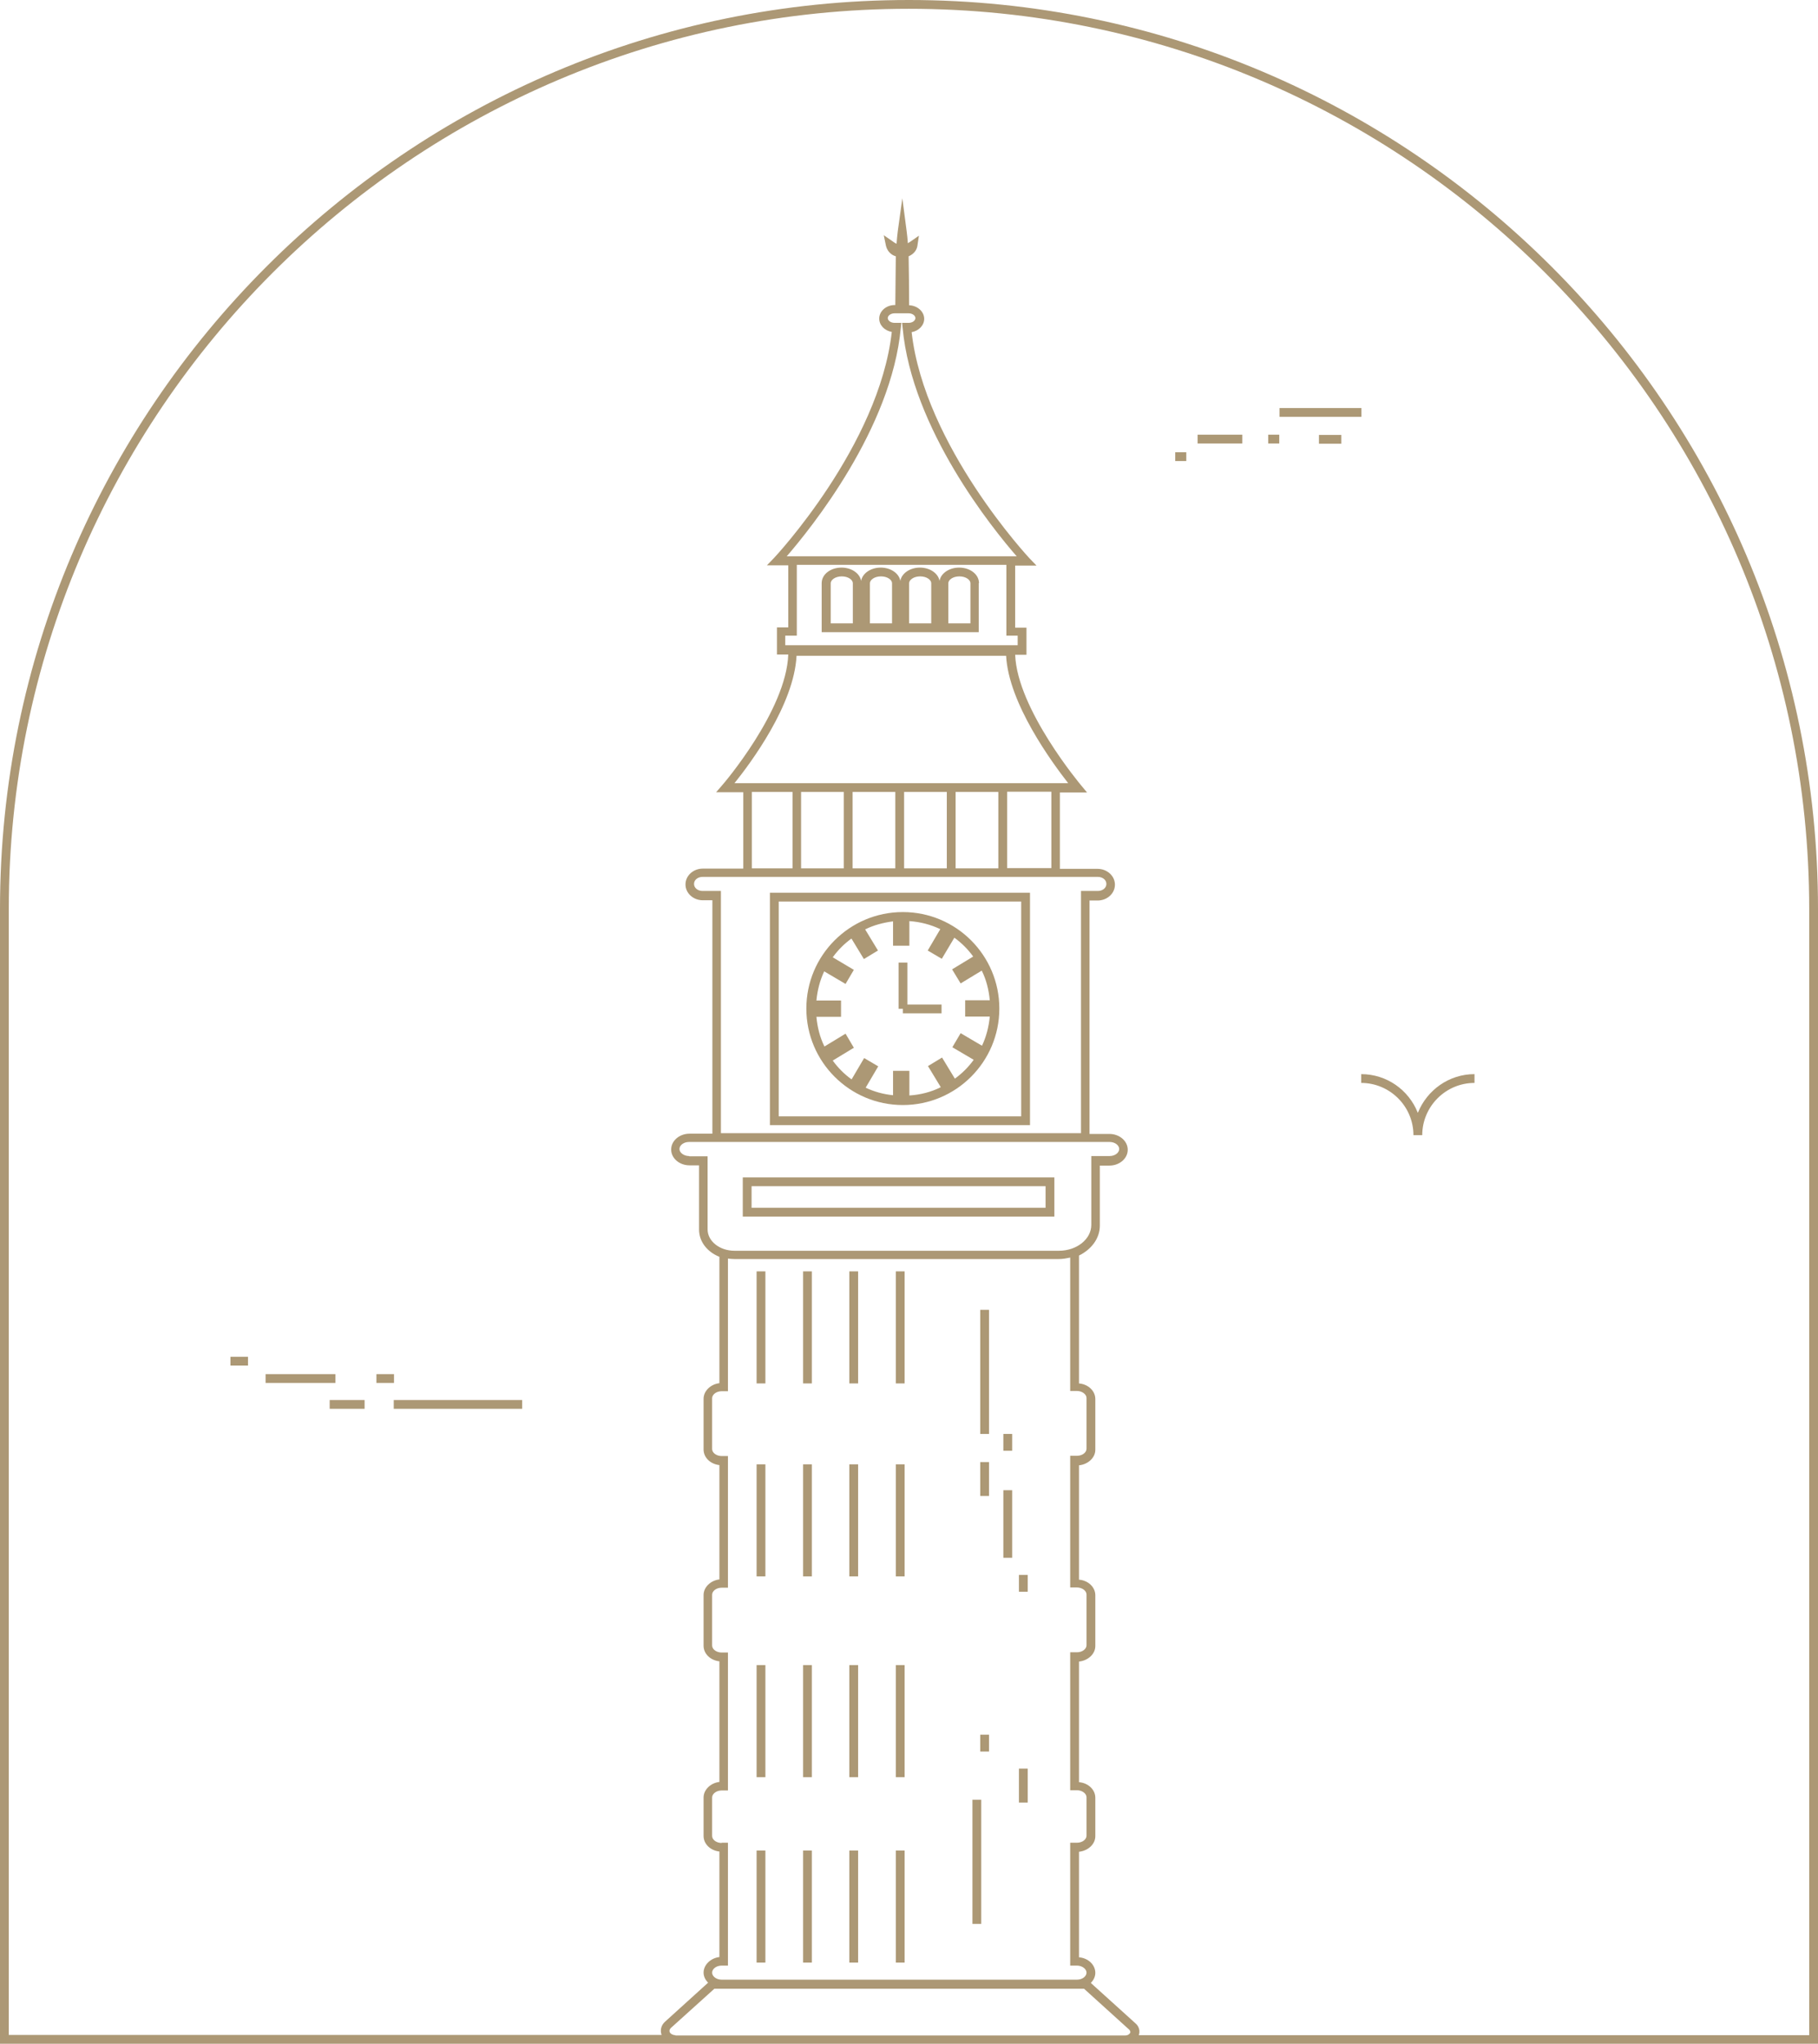<?xml version="1.0" encoding="UTF-8"?>
<svg xmlns="http://www.w3.org/2000/svg" id="Calque_1" data-name="Calque 1" viewBox="0 0 72.35 81.35">
  <defs>
    <style>
      .cls-1 {
        fill: #ac9875;
        stroke-width: 0px;
      }
    </style>
  </defs>
  <rect class="cls-1" x="39.01" y="52.13" width=".35" height="4.94"></rect>
  <rect class="cls-1" x="40.55" y="62.68" width=".35" height=".67"></rect>
  <rect class="cls-1" x="39.93" y="57.07" width=".35" height=".67"></rect>
  <rect class="cls-1" x="39.01" y="58.19" width=".35" height="1.35"></rect>
  <rect class="cls-1" x="39.93" y="59.31" width=".35" height="2.69"></rect>
  <rect class="cls-1" x="38.7" y="71.63" width=".35" height="4.94"></rect>
  <rect class="cls-1" x="39.01" y="69.04" width=".35" height=".67"></rect>
  <rect class="cls-1" x="40.55" y="70.39" width=".35" height="1.35"></rect>
  <path class="cls-1" d="M38.96,23.21c0-.35-.35-.62-.79-.62-.4,0-.73.23-.78.53-.05-.3-.38-.53-.78-.53s-.73.23-.78.53c-.05-.3-.38-.53-.78-.53s-.73.23-.78.53c-.05-.3-.38-.53-.78-.53-.44,0-.79.27-.79.62v1.95h6.25v-1.95ZM33.93,24.81h-.87v-1.6c0-.13.18-.27.44-.27s.44.14.44.27v1.6ZM35.49,24.81h-.87v-1.6c0-.13.18-.27.44-.27s.44.14.44.27v1.6ZM37.05,24.81h-.87v-1.6c0-.13.18-.27.44-.27s.44.14.44.27v1.6ZM38.61,24.81h-.87v-1.6c0-.13.18-.27.44-.27s.44.14.44.27v1.6Z"></path>
  <path class="cls-1" d="M41.96,46.86h-12.4v1.56h12.4v-1.56ZM41.61,48.07h-11.7v-.86h11.7v.86Z"></path>
  <path class="cls-1" d="M40.99,35.53h-10.35v9.25h10.35v-9.25ZM40.64,44.43h-9.65v-8.55h9.65v8.55Z"></path>
  <path class="cls-1" d="M35.93,43.98c2.12,0,3.84-1.72,3.84-3.84s-1.72-3.84-3.84-3.84-3.84,1.72-3.84,3.84,1.72,3.84,3.84,3.84ZM33.87,37.33l.51.84.56-.34-.51-.84c.34-.17.72-.27,1.11-.32v.97h.65v-.98c.44.03.85.14,1.23.32l-.5.85.56.33.5-.84c.29.21.54.46.75.75l-.84.51.34.56.84-.51c.18.36.28.76.32,1.18h-.98v.65h.98c-.04.41-.14.8-.31,1.16l-.85-.5-.33.56.85.5c-.21.29-.46.54-.75.75l-.51-.84-.56.34.51.84c-.38.19-.8.3-1.25.33v-.98h-.65v.97c-.39-.04-.75-.14-1.09-.3l.5-.85-.56-.33-.5.85c-.29-.21-.54-.46-.75-.75l.84-.51-.33-.56-.84.51c-.18-.36-.28-.76-.32-1.18h.98v-.65h-.98c.04-.41.14-.8.31-1.16l.85.5.33-.56-.84-.5c.21-.29.46-.54.75-.75Z"></path>
  <polygon class="cls-1" points="35.93 40.33 37.47 40.33 37.47 39.98 36.11 39.98 36.11 38.31 35.76 38.31 35.76 40.15 35.93 40.15 35.93 40.33"></polygon>
  <rect class="cls-1" x="30.11" y="50.6" width=".35" height="4.46"></rect>
  <rect class="cls-1" x="31.96" y="50.6" width=".35" height="4.46"></rect>
  <rect class="cls-1" x="33.8" y="50.6" width=".35" height="4.46"></rect>
  <rect class="cls-1" x="35.65" y="50.6" width=".35" height="4.46"></rect>
  <rect class="cls-1" x="30.11" y="58.28" width=".35" height="4.46"></rect>
  <rect class="cls-1" x="31.96" y="58.28" width=".35" height="4.46"></rect>
  <rect class="cls-1" x="33.8" y="58.28" width=".35" height="4.46"></rect>
  <rect class="cls-1" x="35.65" y="58.28" width=".35" height="4.46"></rect>
  <rect class="cls-1" x="30.11" y="66.27" width=".35" height="4.46"></rect>
  <rect class="cls-1" x="31.96" y="66.27" width=".35" height="4.46"></rect>
  <rect class="cls-1" x="33.8" y="66.27" width=".35" height="4.46"></rect>
  <rect class="cls-1" x="35.65" y="66.27" width=".35" height="4.46"></rect>
  <rect class="cls-1" x="30.11" y="73.65" width=".35" height="4.46"></rect>
  <rect class="cls-1" x="31.96" y="73.65" width=".35" height="4.46"></rect>
  <rect class="cls-1" x="33.8" y="73.65" width=".35" height="4.46"></rect>
  <rect class="cls-1" x="35.65" y="73.65" width=".35" height="4.46"></rect>
  <path class="cls-1" d="M36.17,0C16.23,0,0,16.23,0,36.17v45.17h72.35v-45.17C72.35,16.23,56.12,0,36.17,0ZM26.89,81c-.13,0-.22-.07-.24-.13-.02-.05,0-.1.04-.15l1.74-1.57h14.71l1.81,1.64s.05.07.03.11c-.02.05-.09.11-.2.11h-17.91ZM28.72,73.35c-.21,0-.38-.13-.38-.28v-1.53c0-.15.17-.28.38-.28h.25v-5.49h-.25c-.21,0-.38-.13-.38-.28v-2.02c0-.15.17-.28.38-.28h.25v-5.24h-.25c-.21,0-.38-.13-.38-.28v-2.02c0-.15.17-.28.38-.28h.25v-5.28c.08.01.17.02.26.02h12.91c.16,0,.31-.03.45-.06v5.31h.27c.2,0,.38.13.38.28v2.02c0,.15-.17.28-.38.28h-.27v5.24h.27c.2,0,.38.13.38.28v2.02c0,.15-.17.28-.38.28h-.27v5.49h.27c.2,0,.38.13.38.28v1.53c0,.15-.17.28-.38.28h-.27v4.89h.27c.2,0,.38.13.38.28s-.17.28-.38.28h-14.14c-.21,0-.38-.13-.38-.28s.17-.28.38-.28h.25v-4.89h-.25ZM27.42,46.01c-.2,0-.38-.13-.38-.28s.17-.28.38-.28h16.74c.21,0,.38.13.38.28s-.17.28-.38.28h-.73v2.74c0,.57-.58,1.03-1.29,1.03h-12.91c-.59,0-1.07-.38-1.07-.85v-2.91h-.73ZM35.6,12.85c-.15,0-.27-.09-.27-.19s.12-.19.27-.19h.56c.15,0,.27.09.27.19s-.12.19-.27.19h-.26l.02.19c.37,4.03,3.58,8,4.54,9.1h-9.15c.95-1.1,4.17-5.07,4.54-9.1l.02-.19h-.26ZM31.71,25.3v-2.82h8.34v2.82h.45v.38h-9.25v-.38h.45ZM40.04,26.1c.1,1.9,1.83,4.25,2.47,5.07h-13.28c.65-.81,2.37-3.12,2.47-5.07h8.34ZM40.08,34.55v-3.04h1.76v3.04h-1.76ZM33.58,31.52v3.04h-1.7v-3.04h1.7ZM33.93,31.52h1.7v3.04h-1.7v-3.04ZM35.98,31.52h1.7v3.04h-1.7v-3.04ZM38.03,31.52h1.7v3.04h-1.7v-3.04ZM29.92,31.52h1.62v3.04h-1.62v-3.04ZM43.69,34.9c.19,0,.34.12.34.28s-.15.28-.34.28h-.67v9.64h-14.33v-9.64h-.73c-.19,0-.34-.12-.34-.28s.15-.28.34-.28h15.73ZM72,81h-26.68c.06-.17.01-.35-.13-.47l-1.78-1.61c.11-.11.18-.25.18-.4,0-.32-.28-.59-.65-.62v-4.2c.36-.04.65-.3.65-.62v-1.53c0-.32-.28-.59-.65-.62v-4.8c.36-.04.65-.3.65-.62v-2.02c0-.32-.28-.59-.65-.62v-4.55c.36-.04.65-.3.65-.62v-2.02c0-.32-.28-.59-.65-.62v-5.09c.49-.24.83-.68.83-1.19v-2.39h.38c.4,0,.73-.28.73-.63s-.33-.63-.73-.63h-.79v-9.29h.32c.38,0,.69-.28.69-.63s-.31-.63-.69-.63h-1.5v-3.04h1.08l-.24-.29s-2.54-3.02-2.62-5.19h.45v-1.08h-.45v-2.47h.85l-.28-.29s-4.18-4.47-4.69-9c.28-.05.5-.27.5-.53,0-.29-.27-.53-.6-.54,0-.46-.01-1.56-.02-1.95.05-.02.1-.05.14-.08.12-.09.19-.21.21-.34l.06-.4-.33.23s-.08.05-.11.07c-.01-.16-.03-.33-.05-.49l-.17-1.3-.18,1.3c-.02.17-.04.34-.05.51-.05-.02-.1-.05-.15-.09l-.36-.25.09.43c.03.12.1.24.21.32.05.04.11.07.18.09,0,.4-.02,1.48-.02,1.94h-.02c-.34,0-.62.24-.62.54,0,.26.21.48.5.53-.51,4.53-4.65,8.96-4.69,9l-.28.29h.85v2.47h-.45v1.08h.45c-.08,2.23-2.59,5.16-2.62,5.19l-.25.29h1.08v3.04h-1.61c-.38,0-.69.28-.69.63s.31.63.69.63h.38v9.29h-.91c-.4,0-.73.28-.73.63s.33.63.73.63h.38v2.56c0,.48.33.89.81,1.08v5.03c-.35.04-.63.31-.63.62v2.02c0,.32.27.58.63.62v4.55c-.35.04-.63.31-.63.62v2.02c0,.32.27.58.63.62v4.8c-.35.04-.63.31-.63.62v1.53c0,.32.27.58.63.62v4.2c-.35.04-.63.31-.63.62,0,.15.07.29.18.4l-1.71,1.55c-.16.14-.21.35-.14.53,0,0,0,0,0,0H.35v-44.83C.35,16.42,16.42.35,36.17.35s35.83,16.07,35.83,35.83v44.83Z"></path>
  <path class="cls-1" d="M56.42,44.28c-.36-.9-1.23-1.53-2.25-1.53v.35c1.14,0,2.08.93,2.08,2.08h.35c0-1.14.93-2.08,2.08-2.08v-.35c-1.02,0-1.89.64-2.25,1.53Z"></path>
  <rect class="cls-1" x="50.92" y="16.24" width="3.26" height=".35"></rect>
  <rect class="cls-1" x="46.77" y="18" width=".44" height=".35"></rect>
  <rect class="cls-1" x="50.47" y="17.3" width=".44" height=".35"></rect>
  <rect class="cls-1" x="52.49" y="17.31" width=".89" height=".35"></rect>
  <rect class="cls-1" x="47.66" y="17.3" width="1.78" height=".35"></rect>
  <rect class="cls-1" x="15.67" y="55.72" width="5.11" height=".35"></rect>
  <rect class="cls-1" x="9.17" y="54" width=".7" height=".35"></rect>
  <rect class="cls-1" x="14.98" y="54.69" width=".7" height=".35"></rect>
  <rect class="cls-1" x="13.12" y="55.72" width="1.39" height=".35"></rect>
  <rect class="cls-1" x="10.57" y="54.69" width="2.78" height=".35"></rect>
</svg>
